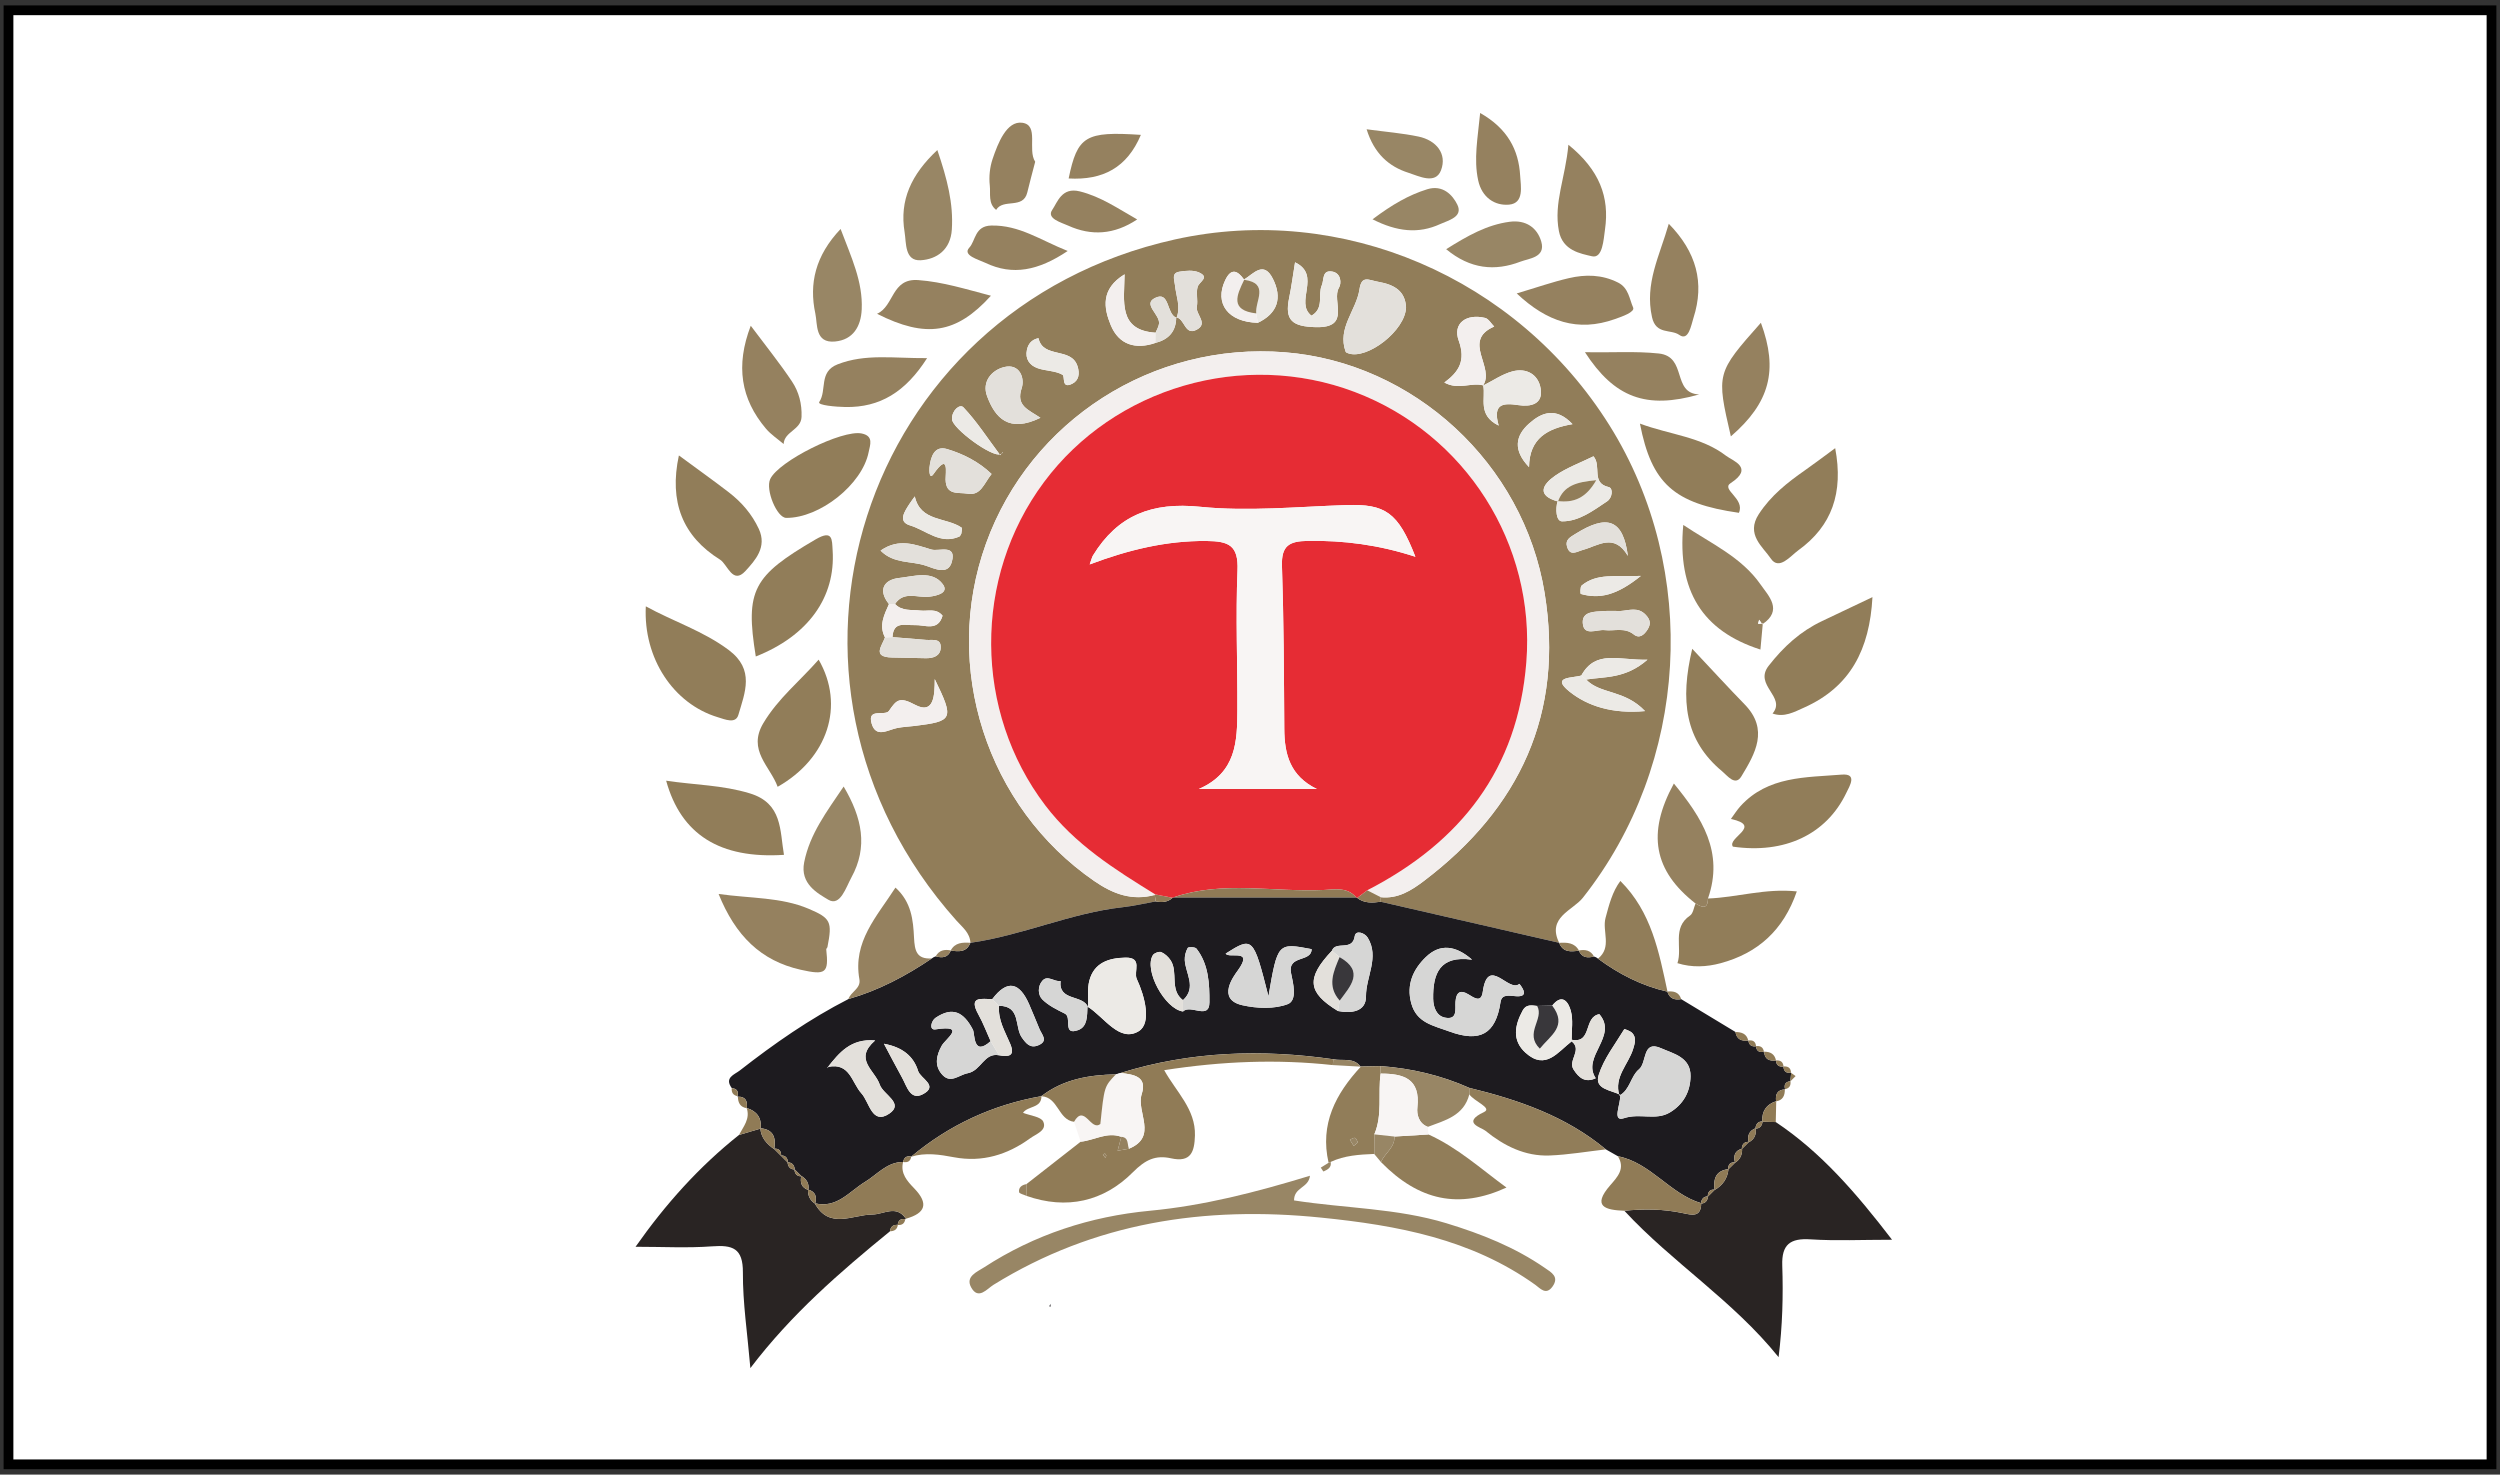 <?xml version="1.0" encoding="utf-8"?>
<!-- Generator: Adobe Illustrator 16.0.2, SVG Export Plug-In . SVG Version: 6.00 Build 0)  -->
<!DOCTYPE svg PUBLIC "-//W3C//DTD SVG 1.1//EN" "http://www.w3.org/Graphics/SVG/1.1/DTD/svg11.dtd">
<svg version="1.1" id="Layer_1" xmlns="http://www.w3.org/2000/svg" xmlns:xlink="http://www.w3.org/1999/xlink" x="0px" y="0px"
	 width="256px" height="151px" viewBox="0 0 256 151" enable-background="new 0 0 256 151" xml:space="preserve">
<rect x="0" y="0" width="256" height="151" fill="#333333" stroke="none"/>
<rect x="0.87" y="1.054" fill="#FFFFFF" stroke="#000000" stroke-miterlimit="10" width="254.261" height="148.894"/>
<g>
	<path fill-rule="evenodd" clip-rule="evenodd" fill="#917D59" d="M99.372,96.542c-0.052-1.029-0.829-1.6-1.437-2.28
		c-22.003-24.644-9.839-62.581,22.359-69.739c17.092-3.799,35.025,3.869,44.517,19.036c9.312,14.881,8.123,34.655-2.73,48.376
		c-1.018,1.289-3.709,2.007-2.424,4.606c-6.087-1.399-12.175-2.8-18.264-4.2c-0.004-0.156-0.008-0.312-0.009-0.468
		c1.763,0.188,3.145-0.691,4.443-1.678c9.799-7.438,14.347-17.139,12.341-29.475c-2.156-13.263-13.405-23.595-26.603-24.646
		c-13.489-1.075-26.035,6.952-30.596,19.575c-4.569,12.643,0.076,26.994,11.088,34.573c1.941,1.337,3.869,2.04,6.182,1.423
		c0.051,0.217,0.083,0.438,0.098,0.661c-1.125,0.201-2.242,0.467-3.375,0.593C109.62,93.494,104.677,95.793,99.372,96.542z
		 M128.801,33.055c2.052-0.978,2.516-2.57,1.542-4.509c-0.946-1.888-1.979-0.511-2.954,0.08c-0.671-0.938-1.318-1.208-1.924,0.059
		C124.316,31.082,125.771,32.989,128.801,33.055z M90.622,65.27c-0.305,0.875-1.355,2.012,0.716,2.059
		c1.151,0.027,2.303,0.045,3.454,0.071c0.765,0.018,1.484-0.225,1.536-1.035c0.069-1.07-0.868-0.782-1.496-0.838
		c-1.147-0.103-2.295-0.191-3.443-0.286c0.089-1.675,1.293-1.185,2.287-1.229c1.015-0.045,2.358,0.686,2.841-0.964
		c-0.654-0.805-1.521-0.432-2.278-0.526c-0.899-0.111-1.87,0.092-2.595-0.674c0.925-1.377,2.32-0.599,3.506-0.745
		c0.849-0.104,2.04-0.405,1.389-1.282c-1.074-1.445-2.985-0.796-4.475-0.635c-1.484,0.161-2.234,1.182-1.035,2.672
		C90.547,62.953,89.977,64.039,90.622,65.27z M161.929,69.168c-0.831,0.29-3.184,0.066-1.226,1.641
		c1.849,1.487,4.404,2.316,7.747,2.006c-2.118-2.223-4.585-1.702-6.031-3.229c1.914-0.313,4.011-0.057,6.28-2.032
		C165.763,67.635,163.415,66.492,161.929,69.168z M118.319,35.114c1.351-0.351,2.118-1.177,2.124-2.62
		c0.887,0.13,0.864,1.887,2.063,1.285c1.287-0.647-0.104-1.571,0.052-2.388c0.126-0.657-0.104-1.399,0.083-2.024
		c0.157-0.523,1.277-0.96,0.132-1.469c-0.573-0.255-1.354-0.185-2.01-0.074c-0.831,0.141-0.504,0.807-0.451,1.356
		c0.107,1.118,0.616,2.22,0.167,3.364c-1.071-0.371-0.661-2.802-2.211-2.028c-1.287,0.642,0.533,1.687,0.415,2.637
		c-0.04,0.315-0.231,0.611-0.353,0.917c-3.857-0.251-3.209-3.198-3.173-5.981c-2.453,1.501-2.149,3.441-1.41,5.219
		C114.573,35.293,116.274,35.824,118.319,35.114z M151.843,39.5c1.313-1.843-2.208-4.611,1.16-6.061
		c-0.307-0.305-0.569-0.797-0.93-0.883c-1.937-0.467-3.334,0.573-2.705,2.311c0.751,2.074,0.018,3.208-1.468,4.306
		c1.458,0.799,2.741-0.045,3.98,0.29c0.275,1.331-0.621,3.027,1.585,4.119c-0.648-2.262,0.464-2.333,2.028-2.096
		c1.197,0.182,2.547-0.057,2.267-1.708c-0.245-1.453-1.468-2.127-2.888-1.747C153.81,38.315,152.85,38.996,151.843,39.5z
		 M159.538,51.354l-0.04-0.047c-0.232,0.807-0.164,2.074,0.455,2.079c1.744,0.012,3.194-1.109,4.62-2.055
		c0.539-0.358,0.634-1.343,0.157-1.452c-1.84-0.42-0.699-2.146-1.557-3.153c-1.325,0.654-2.737,1.163-3.928,1.99
		C158,49.582,157.266,50.721,159.538,51.354z M143.979,31.469c-0.088-1.614-1.111-2.305-2.841-2.61
		c-0.987-0.175-1.708-0.71-1.926,0.761c-0.321,2.166-2.302,3.965-1.418,6.396c0.029,0.082,0.183,0.135,0.288,0.171
		C140.008,36.847,143.914,33.85,143.979,31.469z M134.294,32.327c-1.777-1.374,1.075-4.14-1.682-5.465
		c-0.23,1.415-0.372,2.535-0.603,3.637c-0.484,2.316,0.331,2.943,2.742,3.002c3.669,0.089,1.567-2.724,2.355-4.031
		c0.278-0.461,0.233-1.508-0.695-1.663c-1.056-0.176-0.816,0.852-1.062,1.414C134.926,30.197,135.624,31.564,134.294,32.327z
		 M106.538,42.782c-1.271-0.853-2.525-1.226-1.916-3.041c0.335-1-0.195-2.56-1.815-2.148c-1.303,0.332-2.263,1.524-1.737,2.955
		C101.9,42.804,103.307,44.355,106.538,42.782z M101.536,48.536c-1.291-1.242-2.897-2.055-4.548-2.55
		c-1.309-0.393-1.692,0.797-1.811,1.902c-0.038,0.35,0.008,1.236,0.406,0.667c1.627-2.328,1.233-0.125,1.245,0.538
		c0.03,1.681,1.303,1.297,2.232,1.458C100.425,50.788,100.72,49.576,101.536,48.536z M95.718,69.541
		c-0.005,1.597-0.05,3.68-2.017,2.629c-1.583-0.845-1.891-0.516-2.671,0.625c-0.393,0.574-2.251-0.35-1.775,1.292
		c0.443,1.528,1.67,0.645,2.627,0.457c0.567-0.112,1.153-0.134,1.729-0.204C97.621,73.846,97.717,73.661,95.718,69.541z
		 M165.924,62.569c-0.578,0-1.159-0.034-1.734,0.007c-0.906,0.065-2.188,0.022-2.116,1.209c0.086,1.419,1.438,0.644,2.239,0.74
		c0.999,0.12,2.044-0.313,2.994,0.449c0.571,0.459,1.061,0.025,1.396-0.502c0.352-0.549,0.315-0.99-0.181-1.513
		C167.727,62.117,166.813,62.511,165.924,62.569z M90.17,56.382c1.365,1.38,3.136,1.032,4.634,1.545
		c0.947,0.325,2.286,0.984,2.664-0.393c0.514-1.869-1.323-1.042-2.084-1.26C93.782,55.814,92.106,55.038,90.17,56.382z
		 M166.695,56.923c-0.492-3.76-2.113-4.294-5.377-2.248c-0.503,0.315-1.06,0.587-0.859,1.284c0.307,1.061,1.008,0.519,1.635,0.349
		C163.643,55.887,165.29,54.536,166.695,56.923z M106.339,34.627c-0.724,0.149-1.054,0.612-1.18,1.189
		c-0.206,0.937,0.27,1.6,1.102,1.89c0.832,0.291,1.814,0.249,2.545,0.672c0.277,0.161-0.157,1.497,0.996,0.914
		c0.674-0.341,0.778-1.029,0.538-1.786C109.702,35.498,106.804,36.759,106.339,34.627z M98.438,54.645
		c0.015-0.195,0.125-0.549,0.035-0.611c-1.582-1.092-4.221-0.586-4.797-3.201c-0.181,0.253-0.373,0.499-0.541,0.76
		c-0.491,0.765-1.241,1.821,0.056,2.21c1.636,0.492,3.104,2.005,5.047,1.14C98.323,54.904,98.362,54.761,98.438,54.645z
		 M102.419,46.604c-1.328-1.78-2.41-3.465-3.764-4.892c-0.364-0.384-1.205,0.314-1.171,1.215c0.037,0.952,4.153,3.975,4.984,3.581
		C102.721,46.388,102.861,46.032,102.419,46.604z M161.026,43.433c-1.705-1.8-3.171-1.199-4.451-0.057
		c-1.387,1.238-1.678,2.702-0.002,4.456C156.604,44.858,158.501,43.865,161.026,43.433z M168.026,58.973
		c-2.701,0.103-4.492-0.291-6.06,0.98c-0.167,0.136-0.146,0.852-0.091,0.867C163.813,61.367,165.562,60.955,168.026,58.973z"/>
	<path fill-rule="evenodd" clip-rule="evenodd" fill="#1D1B1F" d="M99.372,96.542c5.305-0.749,10.248-3.048,15.591-3.644
		c1.133-0.126,2.25-0.392,3.375-0.593c0.63,0.118,1.229,0.096,1.734-0.371l0.107-0.05c6.229,0,12.457,0,18.686,0l0.106,0.059
		c0.734,0.578,1.574,0.508,2.422,0.397c6.089,1.4,12.177,2.801,18.264,4.2l-0.001,0.006c0.394,0.991,1.201,0.924,2.031,0.797
		l-0.021-0.011c0.307,0.747,0.895,0.782,1.562,0.616c0.151,0.039,0.285,0.11,0.403,0.215c2.154,1.592,4.496,2.787,7.122,3.385
		l-0.021-0.015c0.22,0.721,0.741,0.895,1.42,0.781c1.852,1.121,3.704,2.241,5.558,3.361c0.124,0.761,0.624,0.958,1.312,0.875
		c0,0,0.006-0.002,0.007-0.002c0.068,0.459,0.332,0.656,0.792,0.593c0,0-0.014-0.017-0.013-0.017
		c0.056,0.503,0.334,0.682,0.817,0.559l-0.118,0.178l0.133-0.167c0.056,0.778,0.538,0.979,1.225,0.905l-0.013-0.01
		c0.04,0.483,0.31,0.68,0.78,0.626l-0.013-0.016c0.033,0.49,0.266,0.734,0.778,0.63l0.017,0.033
		c-0.03,0.289-0.059,0.578-0.086,0.867l0.013-0.013c-0.505,0.053-0.677,0.331-0.553,0.811l-0.021,0.028
		c-0.795,0.044-0.984,0.531-0.896,1.223l0.014-0.017c-1.028,0.327-1.485,1.043-1.435,2.104l0.038-0.034
		c-0.497-0.006-0.688,0.294-0.737,0.736l0.033-0.041c-0.685,0.26-0.88,0.765-0.725,1.445l0.035-0.045
		c-0.515-0.023-0.717,0.266-0.739,0.736l0.035-0.043c-0.768,0.22-0.918,0.748-0.725,1.448l0.036-0.046
		c-0.536-0.047-0.756,0.228-0.741,0.736l0.036-0.041c-1.314,0.153-1.571,1.014-1.427,2.14l0.036-0.044
		c-0.533-0.043-0.729,0.255-0.74,0.735l0.038-0.04c-0.49,0-0.68,0.303-0.737,0.736l0.037-0.036
		c-3.211-0.952-5.159-4.144-8.532-4.809c-0.413-0.235-0.826-0.471-1.238-0.706c-4.079-3.393-8.933-5.064-13.984-6.297
		c-2.892-1.289-5.927-1.994-9.076-2.23c-0.672,0.014-1.343,0.028-2.014,0.042l-0.036,0.014c-0.734-0.978-1.847-0.555-2.792-0.754
		c-7.355-1.053-14.628-0.822-21.772,1.4c-0.167,0.04-0.331,0.088-0.494,0.146c-2.748,0.055-5.383,0.496-7.636,2.238l-0.097-0.193
		l0.111,0.187c-4.999,0.885-9.453,2.944-13.349,6.203c0,0,0.014-0.018,0.013-0.019c-0.463-0.095-0.744,0.082-0.828,0.554h-0.004
		c-1.651,0.002-2.64,1.279-3.893,2.038c-1.618,0.979-2.885,2.756-5.155,2.189l0.042,0.046c0.191-0.699,0.052-1.232-0.725-1.449
		l0.031,0.046c0.111-0.658-0.187-1.112-0.726-1.444l0.034,0.044c-0.246-0.246-0.493-0.492-0.739-0.738l0.039,0.039
		c-0.048-0.443-0.258-0.725-0.737-0.735l0.039,0.039c-0.022-0.47-0.225-0.76-0.738-0.736l0.039,0.041
		c0.015-0.51-0.203-0.785-0.741-0.736l0.037,0.043c0.187-1.153-0.06-2.019-1.425-2.141l0.038,0.028
		c0.111-1.104-0.405-1.778-1.436-2.102c0,0,0.015,0.02,0.015,0.02c0.075-0.688-0.088-1.191-0.915-1.178c0,0-0.042-0.052-0.042-0.053
		c0.13-0.505-0.073-0.771-0.583-0.821c-0.797-1.079,0.266-1.377,0.817-1.806c3.51-2.741,7.153-5.286,11.131-7.318
		c3.089-0.885,5.885-2.368,8.533-4.157c0.12-0.098,0.253-0.169,0.4-0.216c0.667,0.184,1.249,0.146,1.553-0.604l-0.016,0.008
		c0.824,0.125,1.627,0.195,2.014-0.792H99.372z M121.137,102.42c-1.411-1.062-0.457-2.854-1.268-4.088
		c-0.228-0.348-0.586-0.676-0.96-0.836c-0.211-0.09-0.716,0.095-0.85,0.307c-0.953,1.506,1.209,5.52,3.078,5.773
		c0.777-0.773,2.702,0.921,2.709-0.953c0.008-1.852-0.068-3.874-1.33-5.486c-0.133-0.17-0.823-0.188-0.891-0.068
		c-0.203,0.359-0.326,0.826-0.305,1.242C121.391,99.689,122.568,101.105,121.137,102.42z M102.304,102.994
		c2.253,0.011,1.566,2.158,2.334,3.247c0.438,0.623,0.86,1.133,1.67,0.802c1.078-0.44,0.382-1.082,0.137-1.666
		c-0.359-0.851-0.696-1.711-1.068-2.556c-0.974-2.207-2.209-2.578-3.769-0.51c-1.066-0.001-2.498-0.362-1.409,1.592
		c0.483,0.867,0.831,1.809,1.241,2.716c-1.829,1.634-1.594-0.748-1.813-1.171c-0.942-1.817-2.082-2.408-3.835-1.216
		c-0.425,0.289-0.695,1.285,0.003,1.177c3.236-0.5,1.027,0.97,0.64,1.667c-0.548,0.988-0.765,1.983-0.022,2.888
		c0.896,1.09,1.728,0.12,2.685-0.067c1.389-0.27,1.665-2.137,3.208-1.836c0.945,0.172,1.675,0.112,1.146-1.156
		C102.926,105.642,102.175,104.448,102.304,102.994z M160.937,106.471c-0.01-0.986,0.169-2.025-0.082-2.948
		c-0.231-0.859-0.844-1.872-1.908-0.553c-0.515,0.014-1.028,0.026-1.542,0.04c-0.558-0.063-1.124-0.191-1.476,0.454
		c-0.825,1.517-1.125,3.068,0.293,4.344c2.058,1.85,3.308-0.103,4.715-1.173c1.126,0.884-0.409,1.938,0.193,2.88
		c0.557,0.872,1.2,1.394,2.271,0.895c-1.48-2.222,2.323-4.286,0.371-6.559C162.12,104.142,163.066,106.887,160.937,106.471z
		 M137.006,103.528c1.378,0.273,2.881,0.069,2.871-1.499c-0.013-2.017,1.398-4.009,0.177-6.008c-0.305-0.499-1.233-0.817-1.33-0.154
		c-0.232,1.599-1.955,0.43-2.337,1.491C133.734,100.169,133.881,101.625,137.006,103.528z M84.804,109.25
		c2.237-0.462,2.41,1.618,3.409,2.716c0.817,0.897,1.071,3.269,2.844,2.073c1.578-1.064-0.629-1.95-0.971-2.974
		c-0.492-1.474-2.711-2.586-0.472-4.524c-2.52-0.215-3.692,1.282-4.865,2.754l0.034,0.086L84.804,109.25z M111.357,103.067
		c1.712,1.067,3.271,3.733,5.249,2.527c1.32-0.806,0.654-3.519-0.199-5.349c-0.352-0.756,0.655-2.22-1.168-2.184
		c-1.704,0.033-3.207,0.521-3.69,2.357c-0.228,0.864-0.091,1.824-0.121,2.736c-0.513-1.351-3.053-0.58-2.826-2.703
		c-0.633,0.127-1.323-0.656-1.87-0.014c-0.488,0.572-0.467,1.443,0.018,1.921c0.629,0.62,1.486,1.036,2.295,1.438
		c0.76,0.375-0.29,2.279,1.356,1.686C111.383,105.129,111.316,103.991,111.357,103.067z M165.827,112.184
		c-0.596-1.905,0.926-3.187,1.408-4.774c0.168-0.552,0.355-1.133-0.079-1.615c-0.2-0.223-0.813-0.438-0.829-0.409
		c-0.931,1.541-2.1,3.021-2.626,4.701c-0.46,1.469,1.271,1.53,2.206,2.021c0.1,0.876-0.902,2.823,0.391,2.394
		c1.631-0.542,3.254,0.267,4.677-0.576c1.393-0.825,2.113-2.124,2.137-3.715c0.03-1.959-1.778-2.318-3.018-2.871
		c-1.955-0.871-1.426,1.474-2.259,2.156C166.977,110.199,166.925,111.596,165.827,112.184z M150.74,98.271
		c-1.686-1.469-3.285-1.669-4.736-0.265c-1.297,1.255-2.003,2.807-1.5,4.7c0.538,2.026,2.232,2.299,3.906,2.914
		c3.138,1.153,4.749,0.28,5.243-3.005c0.131-0.861,0.858-0.649,1.619-0.603c1.197,0.074,0.773-0.688,0.315-1.268
		c-1.09,0.963-3.219-2.967-3.754,0.821c-0.163,1.155-0.87,0.62-1.488,0.246c-0.835-0.504-1.233-0.183-1.303,0.771
		c-0.053,0.721,0.251,1.89-1.084,1.62c-0.869-0.176-1.189-1.071-1.202-1.927C146.717,99.711,147.412,97.81,150.74,98.271z
		 M129.889,102.021c-1.545-6.083-1.598-6.136-4.383-4.372c0.347,0.563,2.932-0.597,1.236,1.744c-0.367,0.507-2.223,2.937,0.49,3.545
		c1.484,0.333,3.257,0.409,4.627-0.113c1.024-0.391,0.551-2.163,0.348-3.16c-0.388-1.913,2.103-1.092,2.103-2.473
		C130.835,96.529,130.835,96.529,129.889,102.021z M90.516,106.882c0.62,1.163,1.226,2.334,1.864,3.486
		c0.478,0.862,0.83,2.352,2.111,1.685c1.676-0.873-0.24-1.606-0.479-2.389C93.567,108.198,92.449,107.231,90.516,106.882z"/>
	<path fill-rule="evenodd" clip-rule="evenodd" fill="#292423" d="M91.133,126.084c-5.098,4.165-10.077,8.457-14.295,14.01
		c-0.306-3.597-0.784-6.694-0.765-9.788c0.016-2.504-1.061-2.836-3.17-2.68c-2.503,0.185-5.03,0.044-7.823,0.044
		c3.063-4.359,6.499-8.199,10.593-11.45c0.74-0.221,1.48-0.439,2.221-0.659c0,0-0.038-0.028-0.037-0.028
		c0.078,0.979,0.659,1.621,1.425,2.141l-0.037-0.043c0.247,0.245,0.494,0.49,0.741,0.736l-0.039-0.041
		c0.246,0.245,0.492,0.49,0.738,0.736l-0.039-0.039c0.045,0.445,0.255,0.727,0.737,0.735l-0.039-0.039
		c0.03,0.463,0.236,0.749,0.739,0.738l-0.034-0.044c-0.131,0.669,0.007,1.202,0.726,1.444l-0.031-0.046
		c-0.031,0.619,0.199,1.108,0.725,1.449c0,0-0.042-0.046-0.042-0.046c1.498,2.723,3.878,1.165,5.899,1.152
		c1.187-0.008,2.446-1.031,3.442,0.43l-0.069,0.056c-0.478-0.092-0.727,0.114-0.773,0.589l0.01-0.009
		C91.457,125.388,91.193,125.61,91.133,126.084z"/>
	<path fill-rule="evenodd" clip-rule="evenodd" fill="#292423" d="M181.838,114.899c4.64,3.098,8.212,7.237,11.908,12.051
		c-3.099,0-5.733,0.128-8.347-0.041c-2.085-0.135-2.968,0.524-2.895,2.677c0.104,3.079,0.025,6.164-0.376,9.387
		c-4.672-5.809-10.897-9.696-15.792-14.99c2.016-0.213,4.023-0.184,6.01,0.244c0.939,0.202,1.843,0.432,1.858-1.015l-0.037,0.036
		c0.475-0.017,0.684-0.299,0.737-0.736l-0.038,0.04c0.246-0.244,0.493-0.489,0.74-0.735l-0.036,0.044
		c0.824-0.48,1.33-1.175,1.427-2.14c0,0-0.036,0.041-0.036,0.04c0.247-0.245,0.494-0.49,0.741-0.735c0,0-0.036,0.046-0.036,0.045
		c0.528-0.339,0.75-0.831,0.725-1.447l-0.035,0.043c0.246-0.246,0.493-0.491,0.739-0.736l-0.035,0.045
		c0.604-0.3,0.799-0.806,0.725-1.445l-0.033,0.041c0.484-0.007,0.681-0.301,0.737-0.736l-0.038,0.034
		C180.913,114.879,181.376,114.889,181.838,114.899z"/>
	<path fill-rule="evenodd" clip-rule="evenodd" fill="#988665" d="M134.141,120.396c-0.134,1.271-1.631,1.15-1.631,2.527
		c5.179,0.813,10.522,0.788,15.616,2.341c3.572,1.089,6.998,2.448,10.08,4.579c0.641,0.443,1.502,0.894,0.763,1.912
		c-0.663,0.915-1.263,0.163-1.742-0.182c-6.566-4.699-14.117-6.095-21.94-6.89c-11.942-1.215-23.204,0.481-33.552,6.881
		c-0.673,0.417-1.555,1.59-2.287,0.266c-0.624-1.128,0.62-1.595,1.331-2.059c5.157-3.354,10.896-5.215,16.951-5.788
		C123.261,123.459,128.553,122.102,134.141,120.396z"/>
	<path fill-rule="evenodd" clip-rule="evenodd" fill="#907B56" d="M114.759,109.872c7.145-2.223,14.417-2.453,21.773-1.4
		c-0.021,0.198-0.039,0.396-0.051,0.594c-5.679-0.619-11.333-0.403-17.267,0.519c1.226,2.221,3.227,3.997,3.148,6.696
		c-0.05,1.658-0.405,2.785-2.448,2.33c-1.582-0.353-2.631,0.142-3.912,1.43c-2.977,2.99-6.769,3.869-10.905,2.411
		c0.001-0.398,0.002-0.796,0.002-1.194c1.854-1.449,3.708-2.898,5.562-4.347c1.39-0.136,2.688-1.039,4.158-0.5
		c-0.125,0.475-0.251,0.949-0.376,1.425c0.387-0.069,0.774-0.138,1.161-0.207c3.015-1.242,0.713-3.757,1.309-5.598
		C117.507,110.2,116.05,110.03,114.759,109.872z M113.293,118.333c-0.048-0.071-0.084-0.18-0.148-0.2
		c-0.053-0.018-0.141,0.067-0.212,0.107c0.084,0.107,0.169,0.216,0.254,0.323C113.222,118.486,113.258,118.409,113.293,118.333z"/>
	<path fill-rule="evenodd" clip-rule="evenodd" fill="#917D59" d="M191.74,61.146c-0.289,5.35-2.255,9.19-6.995,11.308
		c-1.022,0.456-2.038,1.036-3.235,0.611c1.437-1.713-1.962-2.887-0.397-4.889c1.545-1.977,3.255-3.533,5.482-4.586
		C188.146,62.855,189.694,62.117,191.74,61.146z"/>
	<path fill-rule="evenodd" clip-rule="evenodd" fill="#917D59" d="M66.131,62.089c2.845,1.564,5.879,2.52,8.492,4.474
		c2.687,2.009,1.655,4.351,0.987,6.638c-0.279,0.953-1.36,0.468-2.106,0.243C68.95,72.071,65.863,67.393,66.131,62.089z"/>
	<path fill-rule="evenodd" clip-rule="evenodd" fill="#917D59" d="M77.393,67.225c-1.107-6.813-0.278-8.25,6.129-11.991
		c1.777-1.038,1.67,0.041,1.74,1.129C85.573,61.159,82.76,65.103,77.393,67.225z"/>
	<path fill-rule="evenodd" clip-rule="evenodd" fill="#95815F" d="M180.51,63.856c-0.08,0.88-0.16,1.762-0.242,2.659
		c-5.94-1.903-8.531-6.012-7.901-12.761c2.852,1.91,5.959,3.29,7.914,6.097c0.807,1.159,2.339,2.636,0.179,4.077
		c-0.108-0.155-0.217-0.31-0.326-0.465c-0.035,0.138-0.07,0.276-0.106,0.415C180.188,63.87,180.349,63.863,180.51,63.856z"/>
	<path fill-rule="evenodd" clip-rule="evenodd" fill="#95815F" d="M73.583,91.542c3.344,0.47,6.396,0.319,9.225,1.519
		c2.272,0.962,2.427,1.333,1.924,3.911c-0.017,0.088-0.134,0.169-0.125,0.245c0.268,2.428-0.028,2.669-2.627,2.083
		C77.91,98.382,75.311,95.82,73.583,91.542z"/>
	<path fill-rule="evenodd" clip-rule="evenodd" fill="#917D59" d="M174.896,92.007c2.953-0.104,5.849-1.069,9.098-0.727
		c-1.375,4.001-4.015,6.328-7.803,7.353c-1.426,0.386-2.948,0.462-4.421-0.004c0.541-1.589-0.59-3.605,1.293-4.879
		c0.318-0.216,0.38-0.812,0.561-1.232C174.269,92.901,174.874,93.181,174.896,92.007z"/>
	<path fill-rule="evenodd" clip-rule="evenodd" fill="#917D59" d="M177.449,86.697c-0.646-0.902,3.112-2.123-0.206-2.834
		c0.326-0.441,0.618-0.916,0.985-1.319c2.813-3.087,6.708-2.925,10.358-3.223c1.645-0.134,0.825,1.149,0.458,1.909
		C187.006,85.455,182.731,87.463,177.449,86.697z"/>
	<path fill-rule="evenodd" clip-rule="evenodd" fill="#917D59" d="M79.631,80.569c-0.758-2.101-3.121-3.735-1.468-6.513
		c1.51-2.539,3.755-4.328,5.666-6.508C86.546,72.252,84.765,77.66,79.631,80.569z"/>
	<path fill-rule="evenodd" clip-rule="evenodd" fill="#917D59" d="M69.518,46.637c1.973,1.454,3.576,2.592,5.131,3.792
		c1.298,1.001,2.35,2.22,3.054,3.732c0.868,1.867-0.376,3.219-1.37,4.309c-1.311,1.437-1.837-0.686-2.597-1.159
		C69.893,54.916,68.495,51.384,69.518,46.637z"/>
	<path fill-rule="evenodd" clip-rule="evenodd" fill="#917D59" d="M80.278,87.537c-6.532,0.422-10.532-2.051-12.064-7.594
		c2.915,0.441,5.778,0.441,8.586,1.303C80.133,82.267,79.848,85.034,80.278,87.537z"/>
	<path fill-rule="evenodd" clip-rule="evenodd" fill="#917D59" d="M173.284,66.437c2.065,2.194,3.687,3.967,5.362,5.687
		c2.522,2.585,1.079,5.051-0.328,7.375c-0.625,1.035-1.427-0.065-1.953-0.502C172.514,75.805,172.032,71.701,173.284,66.437z"/>
	<path fill-rule="evenodd" clip-rule="evenodd" fill="#917D59" d="M80.512,53.032c-0.958-0.006-2.146-2.876-1.644-3.97
		c0.84-1.831,7.365-5.079,9.362-4.675c1.271,0.257,0.862,1.18,0.72,1.907C88.301,49.605,83.95,53.055,80.512,53.032z"/>
	<path fill-rule="evenodd" clip-rule="evenodd" fill="#917D59" d="M187.923,45.892c0.866,4.582-0.342,7.976-3.767,10.452
		c-0.812,0.586-1.98,2.108-2.824,0.853c-0.802-1.196-2.588-2.461-1.233-4.546c1.242-1.91,2.924-3.232,4.726-4.491
		C185.752,47.511,186.651,46.824,187.923,45.892z"/>
	<path fill-rule="evenodd" clip-rule="evenodd" fill="#917D59" d="M178.065,52.513c-6.652-0.954-8.938-2.983-10.136-9.135
		c3.07,1.141,6.284,1.342,8.828,3.299c0.658,0.507,2.903,1.21,0.454,2.801C176.208,50.13,178.712,51.056,178.065,52.513z"/>
	<path fill-rule="evenodd" clip-rule="evenodd" fill="#917D59" d="M146.275,116.169c2.969,1.336,5.353,3.509,7.988,5.437
		c-4.86,2.224-8.953,1.367-12.851-2.609c0.379-0.915,1.427-1.477,1.38-2.615C143.953,116.311,145.115,116.24,146.275,116.169z"/>
	<path fill-rule="evenodd" clip-rule="evenodd" fill="#917D59" d="M150.45,111.4c5.052,1.232,9.905,2.904,13.984,6.297
		c-1.918,0.219-3.832,0.551-5.755,0.626c-2.517,0.098-4.686-0.994-6.584-2.543c-0.416-0.339-2.471-0.806-0.127-1.908
		c0.886-0.417-1.044-1.104-1.509-1.813C150.457,111.839,150.454,111.619,150.45,111.4z"/>
	<path fill-rule="evenodd" clip-rule="evenodd" fill="#95815F" d="M174.896,92.007c-0.021,1.174-0.627,0.895-1.272,0.511
		c-4.276-3.34-5.013-7.173-2.22-12.286C174.27,83.734,176.555,87.258,174.896,92.007z"/>
	<path fill-rule="evenodd" clip-rule="evenodd" fill="#907B56" d="M93.295,118.452c3.896-3.259,8.35-5.318,13.349-6.203
		c0.006,1.261-1.409,0.976-1.887,1.704c0.731,0.291,1.84,0.395,2.071,0.899c0.413,0.903-0.736,1.271-1.332,1.704
		c-2.324,1.689-4.902,2.491-7.798,1.948C96.234,118.23,94.769,117.991,93.295,118.452z"/>
	<path fill-rule="evenodd" clip-rule="evenodd" fill="#95815F" d="M95.412,98.146c-2.648,1.789-5.444,3.272-8.533,4.157
		c0.235-0.753,1.294-1.068,1.123-2.024c-0.688-3.849,1.769-6.4,3.692-9.388c1.649,1.484,1.813,3.349,1.901,5.112
		C93.664,97.353,93.846,98.235,95.412,98.146z"/>
	<path fill-rule="evenodd" clip-rule="evenodd" fill="#988665" d="M86.389,80.541c1.903,3.218,2.505,6.188,0.798,9.304
		c-0.556,1.015-1.151,3.02-2.367,2.288c-1.074-0.647-2.914-1.621-2.473-3.833C82.929,85.385,84.618,83.174,86.389,80.541z"/>
	<path fill-rule="evenodd" clip-rule="evenodd" fill="#95815F" d="M76.877,33.356c1.542,2.064,2.975,3.835,4.231,5.723
		c0.696,1.045,1.022,2.285,0.97,3.614c-0.053,1.341-1.775,1.494-1.833,2.777c-0.608-0.52-1.299-0.97-1.809-1.572
		C75.858,40.851,75.307,37.459,76.877,33.356z"/>
	<path fill-rule="evenodd" clip-rule="evenodd" fill="#988665" d="M86.078,23.446c1.091,2.895,2.291,5.397,2.162,8.236
		c-0.079,1.729-0.866,3.117-2.742,3.29c-2.064,0.189-1.775-1.781-2.005-2.849C82.831,29.047,83.486,26.183,86.078,23.446z"/>
	<path fill-rule="evenodd" clip-rule="evenodd" fill="#95815F" d="M155.313,30.048c2.029-0.604,3.66-1.176,5.334-1.565
		c1.702-0.397,3.396-0.38,5.048,0.455c1.086,0.548,1.156,1.699,1.536,2.546c0.211,0.47-1.105,0.921-1.872,1.193
		C161.577,34.019,158.419,32.97,155.313,30.048z"/>
	<path fill-rule="evenodd" clip-rule="evenodd" fill="#917D59" d="M170.753,101.549c-2.626-0.598-4.968-1.793-7.122-3.385
		c1.471-1.163,0.407-2.805,0.779-4.182c0.359-1.33,0.685-2.658,1.514-3.771C169.115,93.377,169.878,97.486,170.753,101.549z"/>
	<path fill-rule="evenodd" clip-rule="evenodd" fill="#95815F" d="M180.315,33.051c1.798,4.858,0.916,8.192-3.076,11.634
		C175.743,38.214,175.743,38.214,180.315,33.051z"/>
	<path fill-rule="evenodd" clip-rule="evenodd" fill="#988665" d="M95.984,15.363c1.01,2.973,1.655,5.458,1.484,8.144
		c-0.133,2.077-1.553,3.04-3.176,3.142c-1.671,0.106-1.48-1.781-1.66-2.865C92.09,20.511,93.309,17.867,95.984,15.363z"/>
	<path fill-rule="evenodd" clip-rule="evenodd" fill="#95815F" d="M160.604,14.822c3.181,2.578,4.229,5.362,3.748,8.676
		c-0.15,1.038-0.237,3.002-1.33,2.745c-1.166-0.274-3.003-0.573-3.39-2.579C159.077,20.776,160.3,18.213,160.604,14.822z"/>
	<path fill-rule="evenodd" clip-rule="evenodd" fill="#95815F" d="M170.883,22.914c2.838,2.9,3.682,6.047,2.528,9.637
		c-0.23,0.717-0.497,2.425-1.443,1.75c-0.874-0.623-2.397,0.003-2.802-1.821C168.397,29.021,169.947,26.203,170.883,22.914z"/>
	<path fill-rule="evenodd" clip-rule="evenodd" fill="#95815F" d="M101.471,30.282c-3.538,3.907-6.644,4.383-11.664,1.851
		c1.769-0.784,1.457-3.656,4.217-3.453C96.585,28.87,98.931,29.624,101.471,30.282z"/>
	<path fill-rule="evenodd" clip-rule="evenodd" fill="#95815F" d="M162.297,36.062c2.77,0.061,5.137-0.12,7.558,0.135
		c2.944,0.311,1.317,4.079,4.141,4.193C168.567,41.945,165.305,40.713,162.297,36.062z"/>
	<path fill-rule="evenodd" clip-rule="evenodd" fill="#95815F" d="M94.935,36.673c-2.227,3.49-4.839,5.06-8.35,5.007
		c-0.963-0.015-2.919-0.18-2.695-0.513c0.812-1.208-0.082-3.099,1.884-3.861C88.627,36.198,91.462,36.698,94.935,36.673z"/>
	<path fill-rule="evenodd" clip-rule="evenodd" fill="#917D59" d="M139.36,109.212c0.671-0.014,1.342-0.028,2.014-0.042
		c0,0.257,0.001,0.512,0.001,0.769c-0.287,2.064,0.212,4.213-0.645,6.22c-0.004,0.668-0.009,1.336-0.013,2.005
		c-1.524,0.063-3.044,0.153-4.457,0.817l-0.213,0.088C135.134,115.104,136.773,111.998,139.36,109.212z M139.048,116.984
		c-0.1-0.168-0.166-0.427-0.295-0.461c-0.148-0.041-0.349,0.116-0.527,0.188c0.133,0.21,0.265,0.419,0.396,0.629
		C138.762,117.224,138.9,117.107,139.048,116.984z"/>
	<path fill-rule="evenodd" clip-rule="evenodd" fill="#95815F" d="M151.567,11.569c2.802,1.591,3.946,3.769,4.097,6.426
		c0.06,1.064,0.434,2.813-1.13,2.959c-1.443,0.134-2.789-0.712-3.17-2.489C150.895,16.278,151.319,14.157,151.567,11.569z"/>
	<path fill-rule="evenodd" clip-rule="evenodd" fill="#988665" d="M148.088,25.517c2.206-1.381,4.172-2.501,6.507-2.808
		c1.641-0.215,2.815,0.594,3.231,2.034c0.47,1.625-1.246,1.712-2.134,2.051C153.082,27.791,150.563,27.569,148.088,25.517z"/>
	<path fill-rule="evenodd" clip-rule="evenodd" fill="#907B56" d="M92.77,124.797c-0.996-1.461-2.255-0.438-3.442-0.43
		c-2.021,0.013-4.402,1.57-5.899-1.152c2.27,0.566,3.537-1.211,5.155-2.189c1.253-0.759,2.242-2.036,3.893-2.038
		c-0.298,1.185,0.435,1.972,1.14,2.702C95.119,123.248,94.777,124.23,92.77,124.797z"/>
	<path fill-rule="evenodd" clip-rule="evenodd" fill="#95815F" d="M106.004,16.564c-0.302,1.167-0.573,2.149-0.809,3.141
		c-0.42,1.76-2.47,0.583-3.191,1.788c-0.84-0.661-0.556-1.662-0.649-2.496c-0.099-0.886-0.001-1.863,0.284-2.708
		c0.55-1.632,1.442-3.923,3.03-3.72C106.436,12.796,105.186,15.321,106.004,16.564z"/>
	<path fill-rule="evenodd" clip-rule="evenodd" fill="#F8F5F4" d="M114.82,116.41c-1.471-0.539-2.769,0.364-4.158,0.5
		c-0.227-0.679-0.454-1.357-0.681-2.037c1.065-1.884,1.722,1.024,2.695,0.219c0.399-3.83,0.399-3.83,1.589-5.074
		c0.163-0.058,0.327-0.105,0.494-0.146c1.29,0.158,2.748,0.328,2.154,2.158c-0.596,1.841,1.706,4.355-1.309,5.598
		C115.41,117.179,115.615,116.474,114.82,116.41z"/>
	<path fill-rule="evenodd" clip-rule="evenodd" fill="#95815F" d="M109.333,25.701c-3.014,2.017-5.637,2.542-8.412,1.221
		c-0.727-0.346-2.4-0.773-1.665-1.562c0.655-0.704,0.545-2.228,2.25-2.264C104.381,23.036,106.511,24.576,109.333,25.701z"/>
	<path fill-rule="evenodd" clip-rule="evenodd" fill="#907B56" d="M174.205,123.212c-0.016,1.446-0.919,1.217-1.858,1.015
		c-1.986-0.428-3.994-0.457-6.01-0.244c-1.945-0.077-3.365-0.422-1.433-2.632c0.73-0.836,1.547-1.695,0.769-2.946
		C169.046,119.068,170.994,122.26,174.205,123.212z"/>
	<path fill-rule="evenodd" clip-rule="evenodd" fill="#988665" d="M139.941,13.238c1.978,0.268,3.664,0.401,5.308,0.745
		c1.824,0.381,2.954,1.763,2.31,3.455c-0.566,1.486-2.265,0.595-3.329,0.257C142.223,17.059,140.713,15.73,139.941,13.238z"/>
	<path fill-rule="evenodd" clip-rule="evenodd" fill="#988665" d="M141.375,109.938c0-0.257-0.001-0.512-0.001-0.769
		c3.149,0.236,6.185,0.941,9.076,2.23c0.004,0.219,0.007,0.438,0.01,0.658c-0.56,2.205-2.485,2.665-4.25,3.334
		c-0.934-0.35-1.15-1.28-1.07-1.988C145.475,110.43,143.69,109.936,141.375,109.938z"/>
	<path fill-rule="evenodd" clip-rule="evenodd" fill="#988665" d="M140.548,22.456c2.023-1.515,3.696-2.482,5.596-3.075
		c1.591-0.497,2.605,0.586,3.087,1.576c0.615,1.266-0.921,1.604-1.755,1.988C145.245,23.974,143.035,23.721,140.548,22.456z"/>
	<path fill-rule="evenodd" clip-rule="evenodd" fill="#95815F" d="M116.448,22.47c-2.36,1.572-4.705,1.706-7.073,0.631
		c-0.703-0.319-2.243-0.724-1.625-1.613c0.524-0.754,0.956-2.357,2.819-1.891C112.743,20.141,114.467,21.351,116.448,22.47z"/>
	<path fill-rule="evenodd" clip-rule="evenodd" fill="#95815F" d="M109.429,18.276c0.904-4.358,1.711-4.842,7.397-4.466
		C115.41,17.17,112.938,18.472,109.429,18.276z"/>
	<path fill-rule="evenodd" clip-rule="evenodd" fill="#F8F5F4" d="M141.375,109.938c2.315-0.003,4.1,0.491,3.765,3.466
		c-0.08,0.708,0.137,1.639,1.07,1.988c0.021,0.259,0.044,0.518,0.065,0.776c-1.16,0.071-2.322,0.142-3.482,0.212
		c-0.687-0.074-1.375-0.148-2.063-0.223C141.587,114.151,141.088,112.003,141.375,109.938z"/>
	<path fill-rule="evenodd" clip-rule="evenodd" fill="#907B56" d="M114.266,110.018c-1.19,1.244-1.19,1.244-1.589,5.074
		c-0.974,0.806-1.63-2.103-2.695-0.219c-1.639-0.205-1.611-2.543-3.352-2.617C108.883,110.514,111.518,110.072,114.266,110.018z"/>
	<path fill-rule="evenodd" clip-rule="evenodd" fill="#988665" d="M140.73,116.158c0.688,0.074,1.376,0.148,2.063,0.223
		c0.047,1.139-1.001,1.7-1.38,2.615c-0.231-0.278-0.463-0.556-0.695-0.833C140.722,117.494,140.727,116.826,140.73,116.158z"/>
	<path fill-rule="evenodd" clip-rule="evenodd" fill="#907B56" d="M77.894,115.561c-0.74,0.22-1.48,0.438-2.221,0.659
		c0.454-0.865,1.167-1.656,0.785-2.761C77.488,113.782,78.004,114.457,77.894,115.561z"/>
	<path fill-rule="evenodd" clip-rule="evenodd" fill="#907B56" d="M181.838,114.899c-0.462-0.011-0.925-0.021-1.387-0.031
		c-0.051-1.062,0.406-1.777,1.435-2.104C181.869,113.476,181.854,114.188,181.838,114.899z"/>
	<path fill-rule="evenodd" clip-rule="evenodd" fill="#988665" d="M136.481,109.065c0.012-0.198,0.029-0.396,0.051-0.594
		c0.945,0.199,2.058-0.224,2.792,0.754C138.377,109.172,137.43,109.119,136.481,109.065z"/>
	<path fill-rule="evenodd" clip-rule="evenodd" fill="#988665" d="M136.048,119.068l0.213-0.088
		c0.114,0.591-0.324,0.788-0.733,0.982c-0.024,0.012-0.184-0.259-0.28-0.398C135.514,119.399,135.781,119.233,136.048,119.068z"/>
	<path fill-rule="evenodd" clip-rule="evenodd" fill="#917D59" d="M161.688,97.344c-0.83,0.127-1.638,0.194-2.031-0.797
		C160.457,96.501,161.233,96.511,161.688,97.344z"/>
	<path fill-rule="evenodd" clip-rule="evenodd" fill="#95815F" d="M99.364,96.542c-0.387,0.987-1.189,0.917-2.014,0.792
		C97.798,96.502,98.57,96.495,99.364,96.542z"/>
	<path fill-rule="evenodd" clip-rule="evenodd" fill="#907B56" d="M75.557,112.301c0.827-0.014,0.99,0.489,0.915,1.178
		C75.793,113.377,75.574,112.917,75.557,112.301z"/>
	<path fill-rule="evenodd" clip-rule="evenodd" fill="#95815F" d="M97.366,97.326c-0.304,0.749-0.886,0.787-1.553,0.604
		C96.163,97.299,96.717,97.191,97.366,97.326z"/>
	<path fill-rule="evenodd" clip-rule="evenodd" fill="#917D59" d="M163.228,97.949c-0.667,0.166-1.255,0.131-1.562-0.616
		C162.319,97.201,162.881,97.304,163.228,97.949z"/>
	<path fill-rule="evenodd" clip-rule="evenodd" fill="#95815F" d="M105.1,121.257c0,0.398-0.001,0.796-0.002,1.194
		c-0.26-0.123-0.72-0.218-0.744-0.377C104.283,121.599,104.634,121.335,105.1,121.257z"/>
	<path fill-rule="evenodd" clip-rule="evenodd" fill="#907B56" d="M179.021,106.552c-0.688,0.083-1.188-0.114-1.312-0.875
		C178.337,105.683,178.86,105.845,179.021,106.552z"/>
	<path fill-rule="evenodd" clip-rule="evenodd" fill="#917D59" d="M172.152,102.315c-0.679,0.113-1.2-0.061-1.42-0.781
		C171.386,101.469,171.937,101.588,172.152,102.315z"/>
	<polygon fill-rule="evenodd" clip-rule="evenodd" fill="#39373B" points="107.568,133.515 107.437,133.77 107.592,133.804 	"/>
	<path fill-rule="evenodd" clip-rule="evenodd" fill="#907B56" d="M181.864,108.601c-0.687,0.074-1.169-0.127-1.225-0.905
		C181.279,107.683,181.729,107.929,181.864,108.601z"/>
	<path fill-rule="evenodd" clip-rule="evenodd" fill="#907B56" d="M181.872,112.78c-0.089-0.691,0.101-1.179,0.896-1.223
		C182.772,112.186,182.57,112.666,181.872,112.78z"/>
	<path fill-rule="evenodd" clip-rule="evenodd" fill="#907B56" d="M74.931,111.427c0.51,0.05,0.714,0.316,0.583,0.821
		C75.068,112.153,74.889,111.869,74.931,111.427z"/>
	<path fill-rule="evenodd" clip-rule="evenodd" fill="#907B56" d="M92.48,118.987c0.083-0.472,0.364-0.648,0.828-0.554
		C93.238,118.926,92.934,119.069,92.48,118.987z"/>
	<path fill-rule="evenodd" clip-rule="evenodd" fill="#907B56" d="M182.788,111.529c-0.124-0.479,0.048-0.758,0.553-0.811
		C183.397,111.153,183.242,111.443,182.788,111.529z"/>
	<path fill-rule="evenodd" clip-rule="evenodd" fill="#907B56" d="M91.927,125.441c0.046-0.475,0.296-0.681,0.773-0.589
		C92.627,125.291,92.361,125.477,91.927,125.441z"/>
	<path fill-rule="evenodd" clip-rule="evenodd" fill="#907B56" d="M91.133,126.084c0.061-0.474,0.324-0.696,0.804-0.651
		C91.875,125.903,91.572,126.077,91.133,126.084z"/>
	<path fill-rule="evenodd" clip-rule="evenodd" fill="#907B56" d="M183.328,110.731c0.027-0.289,0.056-0.578,0.086-0.867
		c0.151,0.108,0.304,0.219,0.455,0.328C183.688,110.372,183.508,110.552,183.328,110.731z"/>
	<path fill-rule="evenodd" clip-rule="evenodd" fill="#907B56" d="M183.397,109.831c-0.513,0.104-0.745-0.14-0.778-0.63
		C183.072,109.174,183.376,109.327,183.397,109.831z"/>
	<path fill-rule="evenodd" clip-rule="evenodd" fill="#907B56" d="M182.632,109.217c-0.471,0.054-0.74-0.143-0.78-0.626
		C182.313,108.548,182.595,108.729,182.632,109.217z"/>
	<path fill-rule="evenodd" clip-rule="evenodd" fill="#907B56" d="M179.82,107.143c-0.46,0.063-0.724-0.134-0.792-0.593
		C179.495,106.476,179.778,106.647,179.82,107.143z"/>
	<path fill-rule="evenodd" clip-rule="evenodd" fill="#907B56" d="M180.625,107.685c-0.483,0.123-0.762-0.056-0.817-0.559
		C180.247,107.067,180.542,107.22,180.625,107.685z"/>
	<path fill-rule="evenodd" clip-rule="evenodd" fill="#F3EFEE" d="M118.239,91.645c-2.313,0.617-4.24-0.086-6.181-1.423
		c-11.012-7.579-15.657-21.931-11.088-34.573c4.562-12.623,17.107-20.649,30.596-19.575c13.197,1.051,24.446,11.383,26.603,24.646
		c2.006,12.336-2.542,22.038-12.341,29.475c-1.299,0.986-2.681,1.865-4.443,1.678c-0.46-0.236-0.92-0.471-1.381-0.707
		c9.554-4.92,15.429-12.378,16.293-23.378c0.946-12.05-6.207-23.354-17.589-27.656c-11.397-4.309-24.573-0.483-31.805,9.234
		c-7.294,9.8-7.173,23.485,0.129,33.1c3.036,3.997,7.12,6.565,11.266,9.12L118.239,91.645z"/>
	<path fill-rule="evenodd" clip-rule="evenodd" fill="#E3E0DB" d="M143.979,31.469c-0.064,2.381-3.971,5.378-5.896,4.718
		c-0.105-0.036-0.259-0.089-0.288-0.171c-0.884-2.431,1.097-4.23,1.418-6.396c0.218-1.471,0.938-0.936,1.926-0.761
		C142.867,29.164,143.891,29.854,143.979,31.469z"/>
	<path fill-rule="evenodd" clip-rule="evenodd" fill="#ECEAE6" d="M159.538,51.354c-2.272-0.633-1.538-1.771-0.292-2.638
		c1.19-0.827,2.603-1.336,3.928-1.99c0.857,1.007-0.283,2.733,1.557,3.153c0.477,0.108,0.382,1.093-0.157,1.452
		c-1.426,0.945-2.876,2.067-4.62,2.055c-0.619-0.005-0.688-1.272-0.455-2.079c1.625,0.2,2.887-0.262,3.959-2.135
		C161.446,49.353,160.128,49.712,159.538,51.354z"/>
	<path fill-rule="evenodd" clip-rule="evenodd" fill="#ECEAE6" d="M134.294,32.327c1.33-0.763,0.632-2.129,1.057-3.106
		c0.245-0.562,0.006-1.59,1.062-1.414c0.929,0.155,0.974,1.201,0.695,1.663c-0.788,1.308,1.313,4.121-2.355,4.031
		c-2.411-0.059-3.227-0.686-2.742-3.002c0.23-1.102,0.372-2.222,0.603-3.637C135.369,28.187,132.517,30.953,134.294,32.327z"/>
	<path fill-rule="evenodd" clip-rule="evenodd" fill="#E3E0DB" d="M106.538,42.782c-3.231,1.573-4.638,0.022-5.468-2.234
		c-0.526-1.431,0.434-2.623,1.737-2.955c1.621-0.412,2.151,1.148,1.815,2.148C104.013,41.557,105.267,41.93,106.538,42.782z"/>
	<path fill-rule="evenodd" clip-rule="evenodd" fill="#ECEAE6" d="M151.843,39.5c1.007-0.505,1.967-1.185,3.03-1.47
		c1.42-0.38,2.643,0.294,2.888,1.747c0.28,1.652-1.069,1.89-2.267,1.708c-1.564-0.237-2.677-0.167-2.028,2.096
		c-2.206-1.092-1.31-2.788-1.585-4.119L151.843,39.5z"/>
	<path fill-rule="evenodd" clip-rule="evenodd" fill="#E3E0DB" d="M101.536,48.536c-0.815,1.041-1.11,2.252-2.476,2.015
		c-0.929-0.161-2.203,0.223-2.232-1.458c-0.012-0.663,0.382-2.866-1.245-0.538c-0.398,0.569-0.443-0.317-0.406-0.667
		c0.118-1.105,0.502-2.295,1.811-1.902C98.639,46.481,100.245,47.293,101.536,48.536z"/>
	<path fill-rule="evenodd" clip-rule="evenodd" fill="#F3EFEE" d="M151.881,39.462c-1.239-0.334-2.522,0.509-3.98-0.29
		c1.485-1.098,2.219-2.231,1.468-4.306c-0.629-1.738,0.769-2.778,2.705-2.311c0.36,0.086,0.623,0.579,0.93,0.883
		c-3.368,1.45,0.152,4.218-1.16,6.061C151.843,39.5,151.881,39.462,151.881,39.462z"/>
	<path fill-rule="evenodd" clip-rule="evenodd" fill="#F3EFEE" d="M95.718,69.541c1.999,4.12,1.903,4.305-2.107,4.799
		c-0.576,0.07-1.161,0.092-1.729,0.204c-0.957,0.188-2.184,1.071-2.627-0.457c-0.477-1.642,1.382-0.718,1.775-1.292
		c0.78-1.141,1.088-1.47,2.671-0.625C95.668,73.221,95.712,71.138,95.718,69.541z"/>
	<path fill-rule="evenodd" clip-rule="evenodd" fill="#E3E0DB" d="M165.924,62.569c0.889-0.058,1.803-0.452,2.599,0.391
		c0.496,0.523,0.532,0.964,0.181,1.513c-0.336,0.527-0.825,0.961-1.396,0.502c-0.95-0.762-1.995-0.329-2.994-0.449
		c-0.802-0.096-2.153,0.679-2.239-0.74c-0.072-1.187,1.21-1.145,2.116-1.209C164.765,62.535,165.346,62.569,165.924,62.569z"/>
	<path fill-rule="evenodd" clip-rule="evenodd" fill="#E3E0DB" d="M120.479,32.545c0.449-1.145-0.06-2.248-0.167-3.365
		c-0.053-0.549-0.379-1.215,0.451-1.356c0.655-0.111,1.437-0.181,2.01,0.074c1.146,0.509,0.025,0.946-0.132,1.469
		c-0.188,0.625,0.043,1.367-0.083,2.024c-0.156,0.817,1.235,1.741-0.052,2.388c-1.198,0.603-1.176-1.155-2.063-1.285
		C120.442,32.494,120.479,32.545,120.479,32.545z"/>
	<path fill-rule="evenodd" clip-rule="evenodd" fill="#F3EFEE" d="M118.319,35.114c-2.045,0.71-3.746,0.179-4.573-1.806
		c-0.74-1.778-1.043-3.718,1.41-5.219c-0.036,2.784-0.684,5.73,3.173,5.981C118.326,34.417,118.323,34.766,118.319,35.114z"/>
	<path fill-rule="evenodd" clip-rule="evenodd" fill="#E3E0DB" d="M90.17,56.382c1.937-1.344,3.612-0.568,5.214-0.108
		c0.761,0.218,2.598-0.609,2.084,1.26c-0.378,1.377-1.717,0.718-2.664,0.393C93.306,57.414,91.535,57.762,90.17,56.382z"/>
	<path fill-rule="evenodd" clip-rule="evenodd" fill="#E3E0DB" d="M166.695,56.923c-1.405-2.387-3.053-1.036-4.602-0.615
		c-0.627,0.17-1.328,0.712-1.635-0.349c-0.2-0.697,0.356-0.969,0.859-1.284C164.582,52.628,166.203,53.163,166.695,56.923z"/>
	<path fill-rule="evenodd" clip-rule="evenodd" fill="#ECEAE6" d="M162.419,69.585c1.446,1.527,3.913,1.007,6.031,3.229
		c-3.343,0.311-5.898-0.519-7.747-2.006c-1.958-1.574,0.395-1.351,1.226-1.641C162.094,69.306,162.257,69.444,162.419,69.585z"/>
	<path fill-rule="evenodd" clip-rule="evenodd" fill="#E3E0DB" d="M91.035,61.858c-1.205-1.49-0.454-2.511,1.03-2.672
		c1.489-0.161,3.4-0.81,4.475,0.635c0.651,0.876-0.54,1.177-1.389,1.282c-1.187,0.146-2.581-0.632-3.506,0.744
		C91.441,61.87,91.238,61.875,91.035,61.858z"/>
	<path fill-rule="evenodd" clip-rule="evenodd" fill="#ECEAE6" d="M106.339,34.627c0.464,2.131,3.362,0.87,4,2.879
		c0.241,0.757,0.136,1.445-0.538,1.786c-1.152,0.583-0.718-0.753-0.996-0.914c-0.731-0.423-1.714-0.382-2.545-0.672
		c-0.832-0.29-1.307-0.953-1.102-1.89C105.286,35.239,105.616,34.777,106.339,34.627z"/>
	<path fill-rule="evenodd" clip-rule="evenodd" fill="#E3E0DB" d="M91.39,65.241c1.148,0.095,2.296,0.183,3.443,0.286
		c0.627,0.056,1.564-0.232,1.496,0.838c-0.052,0.811-0.771,1.053-1.536,1.035c-1.151-0.026-2.303-0.044-3.454-0.071
		c-2.071-0.047-1.021-1.184-0.716-2.059C90.877,65.26,91.134,65.25,91.39,65.241z"/>
	<path fill-rule="evenodd" clip-rule="evenodd" fill="#ECEAE6" d="M98.438,54.645c-0.075,0.116-0.115,0.259-0.201,0.298
		c-1.943,0.865-3.411-0.648-5.047-1.14c-1.296-0.389-0.546-1.445-0.056-2.21c0.168-0.261,0.36-0.507,0.541-0.76
		c0.577,2.614,3.216,2.108,4.797,3.201C98.563,54.096,98.453,54.449,98.438,54.645z"/>
	<path fill-rule="evenodd" clip-rule="evenodd" fill="#ECEAE6" d="M102.419,46.604c0.442-0.572,0.302-0.216,0.049-0.096
		c-0.831,0.394-4.947-2.629-4.984-3.581c-0.034-0.9,0.807-1.599,1.171-1.215C100.009,43.139,101.091,44.824,102.419,46.604z"/>
	<path fill-rule="evenodd" clip-rule="evenodd" fill="#ECEAE6" d="M161.026,43.433c-2.525,0.432-4.422,1.425-4.453,4.399
		c-1.676-1.754-1.385-3.218,0.002-4.456C157.855,42.234,159.321,41.633,161.026,43.433z"/>
	<path fill-rule="evenodd" clip-rule="evenodd" fill="#ECEAE6" d="M127.389,28.625c0.975-0.59,2.008-1.968,2.954-0.08
		c0.974,1.938,0.51,3.531-1.541,4.509c-0.054-0.32-0.107-0.641-0.161-0.961c-0.15-1.241,1.401-3.095-1.238-3.442L127.389,28.625z"/>
	<path fill-rule="evenodd" clip-rule="evenodd" fill="#F3EFEE" d="M91.39,65.241c-0.256,0.009-0.512,0.019-0.768,0.029
		c-0.645-1.23-0.075-2.316,0.411-3.412c0.206,0.017,0.409,0.012,0.612-0.012c0.725,0.768,1.696,0.564,2.595,0.675
		c0.757,0.094,1.624-0.279,2.278,0.526c-0.482,1.65-1.826,0.919-2.841,0.964C92.683,64.056,91.479,63.566,91.39,65.241z"/>
	<path fill-rule="evenodd" clip-rule="evenodd" fill="#F3EFEE" d="M127.389,28.625l0.014,0.026c-0.763,1.57-1.5,3.131,1.238,3.442
		c0.054,0.32,0.107,0.641,0.161,0.961c-3.03-0.065-4.485-1.973-3.337-4.37C126.07,27.417,126.718,27.688,127.389,28.625z"/>
	<path fill-rule="evenodd" clip-rule="evenodd" fill="#ECEAE6" d="M168.026,58.973c-2.465,1.982-4.214,2.395-6.15,1.847
		c-0.055-0.016-0.076-0.731,0.091-0.867C163.534,58.682,165.325,59.076,168.026,58.973z"/>
	<path fill-rule="evenodd" clip-rule="evenodd" fill="#ECEAE6" d="M161.929,69.168c1.486-2.676,3.834-1.533,6.771-1.615
		c-2.27,1.976-4.366,1.719-6.28,2.032C162.257,69.444,162.094,69.306,161.929,69.168z"/>
	<path fill-rule="evenodd" clip-rule="evenodd" fill="#E3E0DB" d="M118.319,35.114c0.003-0.348,0.007-0.696,0.01-1.044
		c0.122-0.306,0.313-0.602,0.353-0.917c0.118-0.95-1.702-1.995-0.415-2.637c1.55-0.774,1.14,1.657,2.211,2.029
		c0,0-0.036-0.051-0.035-0.051C120.438,33.937,119.67,34.763,118.319,35.114z"/>
	<path fill-rule="evenodd" clip-rule="evenodd" fill="#907B56" d="M140.004,91.166c0.461,0.236,0.921,0.471,1.381,0.707
		c0.001,0.156,0.005,0.312,0.009,0.468c-0.848,0.11-1.688,0.181-2.419-0.397C139.319,91.685,139.661,91.425,140.004,91.166z"/>
	<path fill-rule="evenodd" clip-rule="evenodd" fill="#907B56" d="M120.072,91.935c-0.505,0.467-1.104,0.489-1.734,0.371
		c-0.015-0.224-0.047-0.444-0.098-0.661c0,0,0.059-0.059,0.057-0.058C118.888,91.705,119.48,91.819,120.072,91.935z"/>
	<path fill-rule="evenodd" clip-rule="evenodd" fill="#E62C34" d="M120.072,91.935c-0.592-0.115-1.185-0.229-1.775-0.348
		c-4.145-2.556-8.229-5.124-11.264-9.121c-7.303-9.614-7.423-23.3-0.129-33.1c7.232-9.717,20.407-13.543,31.805-9.234
		c11.382,4.302,18.535,15.606,17.589,27.656c-0.864,11-6.739,18.458-16.293,23.378c-0.343,0.259-0.685,0.519-1.029,0.777
		c-0.003,0-0.109-0.059-0.112-0.059c-0.897-1.053-2.144-0.809-3.253-0.753c-5.143,0.259-10.361-0.985-15.43,0.753L120.072,91.935z
		 M144.936,57.013c-1.774-4.563-3.081-5.423-7.097-5.291c-4.985,0.164-10.022,0.675-14.948,0.173
		c-4.921-0.501-8.437,0.856-10.971,4.992c-0.105,0.172-0.145,0.383-0.335,0.91c3.985-1.499,7.848-2.436,11.949-2.4
		c2.299,0.02,3.294,0.44,3.188,3.022c-0.197,4.75,0.008,9.516-0.014,14.274c-0.016,3.206-0.096,6.427-3.947,8.101
		c4.361,0,8.222,0,12.083,0c-2.736-1.336-3.317-3.549-3.332-6.149c-0.033-5.57-0.055-11.142-0.238-16.708
		c-0.068-2.053,0.734-2.518,2.623-2.55C137.599,55.324,141.207,55.794,144.936,57.013z"/>
	<path fill-rule="evenodd" clip-rule="evenodd" fill="#D6D6D5" d="M150.74,98.271c-3.328-0.462-4.023,1.439-3.983,4.007
		c0.013,0.855,0.333,1.751,1.202,1.927c1.335,0.27,1.031-0.899,1.084-1.62c0.069-0.954,0.468-1.275,1.303-0.771
		c0.618,0.374,1.325,0.909,1.488-0.246c0.535-3.788,2.664,0.142,3.754-0.821c0.458,0.58,0.882,1.342-0.315,1.268
		c-0.761-0.047-1.488-0.259-1.619,0.603c-0.494,3.285-2.105,4.158-5.243,3.005c-1.674-0.615-3.368-0.888-3.906-2.914
		c-0.503-1.894,0.203-3.445,1.5-4.7C147.455,96.603,149.055,96.803,150.74,98.271z"/>
	<path fill-rule="evenodd" clip-rule="evenodd" fill="#D6D6D5" d="M165.828,112.186c1.097-0.59,1.148-1.986,2.007-2.691
		c0.833-0.683,0.304-3.027,2.259-2.156c1.239,0.553,3.048,0.912,3.018,2.871c-0.023,1.591-0.744,2.89-2.137,3.715
		c-1.423,0.843-3.046,0.034-4.677,0.576c-1.293,0.43-0.291-1.518-0.391-2.394L165.828,112.186z"/>
	<path fill-rule="evenodd" clip-rule="evenodd" fill="#D6D6D5" d="M129.889,102.021c0.946-5.491,0.946-5.491,4.421-4.829
		c0,1.381-2.49,0.56-2.103,2.473c0.203,0.997,0.677,2.77-0.348,3.16c-1.37,0.522-3.143,0.446-4.627,0.113
		c-2.713-0.608-0.857-3.038-0.49-3.545c1.695-2.341-0.89-1.182-1.233-1.746C128.291,95.885,128.344,95.938,129.889,102.021z"/>
	<path fill-rule="evenodd" clip-rule="evenodd" fill="#ECEAE6" d="M111.429,103.161c0.028-0.917-0.108-1.877,0.119-2.741
		c0.483-1.836,1.986-2.324,3.69-2.357c1.823-0.036,0.816,1.428,1.168,2.184c0.853,1.83,1.52,4.543,0.199,5.349
		c-1.977,1.206-3.536-1.46-5.249-2.527L111.429,103.161z"/>
	<path fill-rule="evenodd" clip-rule="evenodd" fill="#D6D6D5" d="M102.306,108.061c-1.544-0.301-1.82,1.566-3.208,1.836
		c-0.957,0.188-1.789,1.157-2.685,0.067c-0.743-0.904-0.526-1.899,0.022-2.888c0.387-0.697,2.596-2.167-0.64-1.667
		c-0.698,0.108-0.428-0.888-0.003-1.177c1.753-1.192,2.893-0.602,3.835,1.216c0.219,0.423-0.016,2.805,1.813,1.171
		C101.728,107.1,102.017,107.579,102.306,108.061z"/>
	<path fill-rule="evenodd" clip-rule="evenodd" fill="#E3E0DB" d="M84.74,109.306c1.182-1.482,2.355-2.979,4.875-2.765
		c-2.239,1.938-0.021,3.051,0.472,4.524c0.342,1.023,2.549,1.909,0.971,2.974c-1.773,1.195-2.027-1.176-2.844-2.073
		c-0.999-1.098-1.172-3.178-3.409-2.716L84.74,109.306z"/>
	<path fill-rule="evenodd" clip-rule="evenodd" fill="#D6D6D5" d="M136.387,97.358c0.382-1.062,2.104,0.107,2.337-1.491
		c0.097-0.663,1.025-0.345,1.33,0.154c1.222,1.999-0.189,3.991-0.177,6.008c0.01,1.568-1.493,1.772-2.871,1.499
		c0.061-0.354,0.121-0.709,0.181-1.063c1.09-1.49,2.577-2.98-0.014-4.458C136.911,97.791,136.649,97.574,136.387,97.358z"/>
	<path fill-rule="evenodd" clip-rule="evenodd" fill="#ECEAE6" d="M160.937,106.635c-1.407,1.07-2.657,3.022-4.715,1.173
		c-1.418-1.275-1.118-2.827-0.293-4.344c0.352-0.646,0.918-0.517,1.476-0.454c0.749,1.354-1.357,2.773,0.271,4.373
		c1.104-1.366,2.87-2.303,1.271-4.413c1.064-1.319,1.677-0.307,1.908,0.553c0.251,0.923,0.072,1.962,0.082,2.948V106.635z"/>
	<path fill-rule="evenodd" clip-rule="evenodd" fill="#D6D6D5" d="M101.607,102.312c1.559-2.068,2.794-1.697,3.769,0.51
		c0.372,0.845,0.709,1.705,1.068,2.556c0.246,0.584,0.941,1.226-0.137,1.666c-0.81,0.331-1.231-0.179-1.67-0.802
		c-0.768-1.089-0.081-3.236-2.334-3.247C102.072,102.767,101.839,102.539,101.607,102.312z"/>
	<path fill-rule="evenodd" clip-rule="evenodd" fill="#D6D6D5" d="M121.137,102.42c1.432-1.314,0.254-2.73,0.184-4.109
		c-0.021-0.416,0.102-0.883,0.305-1.242c0.067-0.119,0.758-0.102,0.891,0.068c1.262,1.612,1.338,3.635,1.33,5.486
		c-0.007,1.874-1.932,0.18-2.709,0.953C121.137,103.19,121.137,102.806,121.137,102.42z"/>
	<path fill-rule="evenodd" clip-rule="evenodd" fill="#D6D6D5" d="M111.357,103.067c-0.041,0.924,0.026,2.062-0.956,2.416
		c-1.646,0.594-0.597-1.311-1.356-1.686c-0.81-0.401-1.666-0.817-2.295-1.438c-0.485-0.478-0.505-1.349-0.018-1.921
		c0.547-0.643,1.237,0.141,1.87,0.014c-0.227,2.123,2.313,1.353,2.827,2.705C111.429,103.161,111.357,103.067,111.357,103.067z"/>
	<path fill-rule="evenodd" clip-rule="evenodd" fill="#E3E0DB" d="M121.137,102.42c0,0.386,0,0.771,0,1.156
		c-1.868-0.254-4.031-4.268-3.078-5.773c0.134-0.212,0.639-0.396,0.85-0.307c0.374,0.16,0.732,0.488,0.96,0.836
		C120.68,99.565,119.726,101.358,121.137,102.42z"/>
	<path fill-rule="evenodd" clip-rule="evenodd" fill="#E3E0DB" d="M160.937,106.635v-0.164c2.13,0.416,1.184-2.329,2.836-2.62
		c1.952,2.272-1.852,4.337-0.371,6.559c-1.071,0.499-1.715-0.022-2.271-0.895C160.527,108.573,162.063,107.519,160.937,106.635z"/>
	<path fill-rule="evenodd" clip-rule="evenodd" fill="#907B56" d="M120.18,91.885c5.068-1.738,10.287-0.494,15.43-0.753
		c1.109-0.056,2.355-0.3,3.253,0.753C132.637,91.885,126.408,91.885,120.18,91.885z"/>
	<path fill-rule="evenodd" clip-rule="evenodd" fill="#E3E0DB" d="M90.516,106.882c1.933,0.35,3.051,1.316,3.497,2.782
		c0.238,0.782,2.155,1.516,0.479,2.389c-1.282,0.667-1.634-0.822-2.111-1.685C91.742,109.216,91.136,108.045,90.516,106.882z"/>
	<path fill-rule="evenodd" clip-rule="evenodd" fill="#E3E0DB" d="M165.907,112.106c-0.935-0.49-2.666-0.552-2.206-2.021
		c0.526-1.68,1.695-3.16,2.626-4.701c0.017-0.028,0.629,0.187,0.829,0.409c0.435,0.482,0.247,1.063,0.079,1.615
		c-0.482,1.588-2.004,2.869-1.408,4.775C165.828,112.186,165.907,112.106,165.907,112.106z"/>
	<path fill-rule="evenodd" clip-rule="evenodd" fill="#E3E0DB" d="M101.607,102.312c0.232,0.228,0.464,0.455,0.696,0.683
		c-0.129,1.454,0.622,2.647,1.148,3.91c0.529,1.269-0.201,1.328-1.146,1.156c-0.289-0.481-0.578-0.961-0.866-1.441
		c-0.41-0.907-0.758-1.849-1.241-2.716C99.11,101.949,100.541,102.311,101.607,102.312z"/>
	<path fill-rule="evenodd" clip-rule="evenodd" fill="#E3E0DB" d="M136.387,97.358c0.263,0.216,0.524,0.433,0.786,0.648
		c-0.628,1.488-1.314,2.976,0.014,4.458c-0.06,0.354-0.12,0.71-0.181,1.063C133.881,101.625,133.734,100.169,136.387,97.358z"/>
	<path fill-rule="evenodd" clip-rule="evenodd" fill="#39373B" d="M158.946,102.97c1.599,2.11-0.167,3.047-1.271,4.413
		c-1.628-1.6,0.479-3.019-0.271-4.373C157.918,102.996,158.432,102.983,158.946,102.97z"/>
	<path fill-rule="evenodd" clip-rule="evenodd" fill="#907B56" d="M176.998,119.721c-0.097,0.965-0.603,1.659-1.427,2.14
		C175.427,120.734,175.684,119.874,176.998,119.721z"/>
	<path fill-rule="evenodd" clip-rule="evenodd" fill="#907B56" d="M79.281,117.673c-0.766-0.52-1.347-1.162-1.425-2.141
		C79.222,115.654,79.468,116.52,79.281,117.673z"/>
	<path fill-rule="evenodd" clip-rule="evenodd" fill="#907B56" d="M179.785,115.529c0.074,0.64-0.12,1.146-0.725,1.445
		C178.905,116.294,179.101,115.789,179.785,115.529z"/>
	<path fill-rule="evenodd" clip-rule="evenodd" fill="#907B56" d="M178.392,117.623c0.025,0.616-0.196,1.108-0.725,1.447
		C177.474,118.371,177.624,117.843,178.392,117.623z"/>
	<path fill-rule="evenodd" clip-rule="evenodd" fill="#907B56" d="M82.776,121.857c-0.719-0.242-0.857-0.775-0.726-1.444
		C82.589,120.745,82.887,121.199,82.776,121.857z"/>
	<path fill-rule="evenodd" clip-rule="evenodd" fill="#907B56" d="M83.47,123.261c-0.526-0.341-0.756-0.83-0.725-1.449
		C83.522,122.028,83.661,122.562,83.47,123.261z"/>
	<path fill-rule="evenodd" clip-rule="evenodd" fill="#907B56" d="M79.986,118.366c-0.247-0.246-0.494-0.491-0.741-0.736
		C79.783,117.581,80,117.856,79.986,118.366z"/>
	<path fill-rule="evenodd" clip-rule="evenodd" fill="#907B56" d="M80.686,119.062c-0.246-0.246-0.492-0.491-0.738-0.736
		C80.461,118.302,80.663,118.592,80.686,119.062z"/>
	<path fill-rule="evenodd" clip-rule="evenodd" fill="#907B56" d="M175.607,121.816c-0.247,0.246-0.494,0.491-0.74,0.735
		C174.879,122.071,175.074,121.773,175.607,121.816z"/>
	<path fill-rule="evenodd" clip-rule="evenodd" fill="#907B56" d="M174.905,122.512c-0.054,0.438-0.263,0.72-0.737,0.736
		C174.226,122.814,174.415,122.512,174.905,122.512z"/>
	<path fill-rule="evenodd" clip-rule="evenodd" fill="#907B56" d="M180.489,114.834c-0.057,0.436-0.253,0.729-0.737,0.736
		C179.801,115.128,179.992,114.828,180.489,114.834z"/>
	<path fill-rule="evenodd" clip-rule="evenodd" fill="#907B56" d="M81.384,119.758c-0.482-0.009-0.692-0.29-0.737-0.735
		C81.126,119.033,81.336,119.314,81.384,119.758z"/>
	<path fill-rule="evenodd" clip-rule="evenodd" fill="#E3E0DB" d="M84.804,109.25l-0.021,0.131c0,0-0.034-0.086-0.039-0.081
		C84.74,109.306,84.804,109.25,84.804,109.25z"/>
	<path fill-rule="evenodd" clip-rule="evenodd" fill="#907B56" d="M179.096,116.93c-0.246,0.245-0.493,0.49-0.739,0.736
		C178.379,117.195,178.581,116.906,179.096,116.93z"/>
	<path fill-rule="evenodd" clip-rule="evenodd" fill="#907B56" d="M177.703,119.025c-0.247,0.245-0.494,0.49-0.741,0.735
		C176.947,119.253,177.167,118.979,177.703,119.025z"/>
	<path fill-rule="evenodd" clip-rule="evenodd" fill="#907B56" d="M82.084,120.457c-0.503,0.011-0.708-0.275-0.739-0.738
		C81.591,119.965,81.838,120.211,82.084,120.457z"/>
	<path fill-rule="evenodd" clip-rule="evenodd" fill="#95815F" d="M114.82,116.41c0.795,0.063,0.59,0.769,0.785,1.218
		c-0.387,0.069-0.774,0.138-1.161,0.207C114.569,117.359,114.695,116.885,114.82,116.41z"/>
	<path fill-rule="evenodd" clip-rule="evenodd" fill="#95815F" d="M113.293,118.333c-0.036,0.076-0.071,0.153-0.107,0.23
		c-0.084-0.107-0.169-0.216-0.254-0.323c0.072-0.04,0.159-0.125,0.212-0.107C113.209,118.153,113.246,118.262,113.293,118.333z"/>
	<path fill-rule="evenodd" clip-rule="evenodd" fill="#FCFCFC" d="M180.51,63.856c-0.161,0.007-0.322,0.014-0.483,0.021
		c0.036-0.139,0.071-0.277,0.106-0.415c0.109,0.155,0.218,0.31,0.326,0.465L180.51,63.856z"/>
	<path fill-rule="evenodd" clip-rule="evenodd" fill="#988665" d="M139.048,116.984c-0.147,0.123-0.286,0.239-0.426,0.355
		c-0.132-0.21-0.264-0.419-0.396-0.629c0.179-0.071,0.379-0.229,0.527-0.188C138.882,116.558,138.948,116.816,139.048,116.984z"/>
	<path fill-rule="evenodd" clip-rule="evenodd" fill="#917D59" d="M159.538,51.354c0.59-1.642,1.908-2,3.919-2.182
		c-1.072,1.873-2.334,2.335-3.959,2.135L159.538,51.354z"/>
	<path fill-rule="evenodd" clip-rule="evenodd" fill="#917D59" d="M128.641,32.094c-2.738-0.312-2.001-1.873-1.238-3.442
		C130.042,28.999,128.49,30.853,128.641,32.094z"/>
	<path fill-rule="evenodd" clip-rule="evenodd" fill="#F8F5F4" d="M144.936,57.013c-3.729-1.219-7.337-1.689-11.04-1.626
		c-1.889,0.032-2.691,0.497-2.623,2.55c0.184,5.566,0.205,11.138,0.238,16.708c0.015,2.601,0.596,4.813,3.332,6.149
		c-3.861,0-7.722,0-12.083,0c3.852-1.674,3.932-4.895,3.947-8.101c0.021-4.759-0.184-9.524,0.014-14.274
		c0.106-2.582-0.889-3.003-3.188-3.022c-4.101-0.036-7.964,0.901-11.949,2.4c0.191-0.526,0.23-0.738,0.335-0.91
		c2.534-4.136,6.05-5.494,10.971-4.992c4.926,0.502,9.963-0.009,14.948-0.173C141.854,51.59,143.161,52.45,144.936,57.013z"/>
	<path fill-rule="evenodd" clip-rule="evenodd" fill="#39373B" d="M137.187,102.465c-1.328-1.482-0.642-2.97-0.014-4.458
		C139.764,99.484,138.276,100.975,137.187,102.465z"/>
</g>
</svg>
